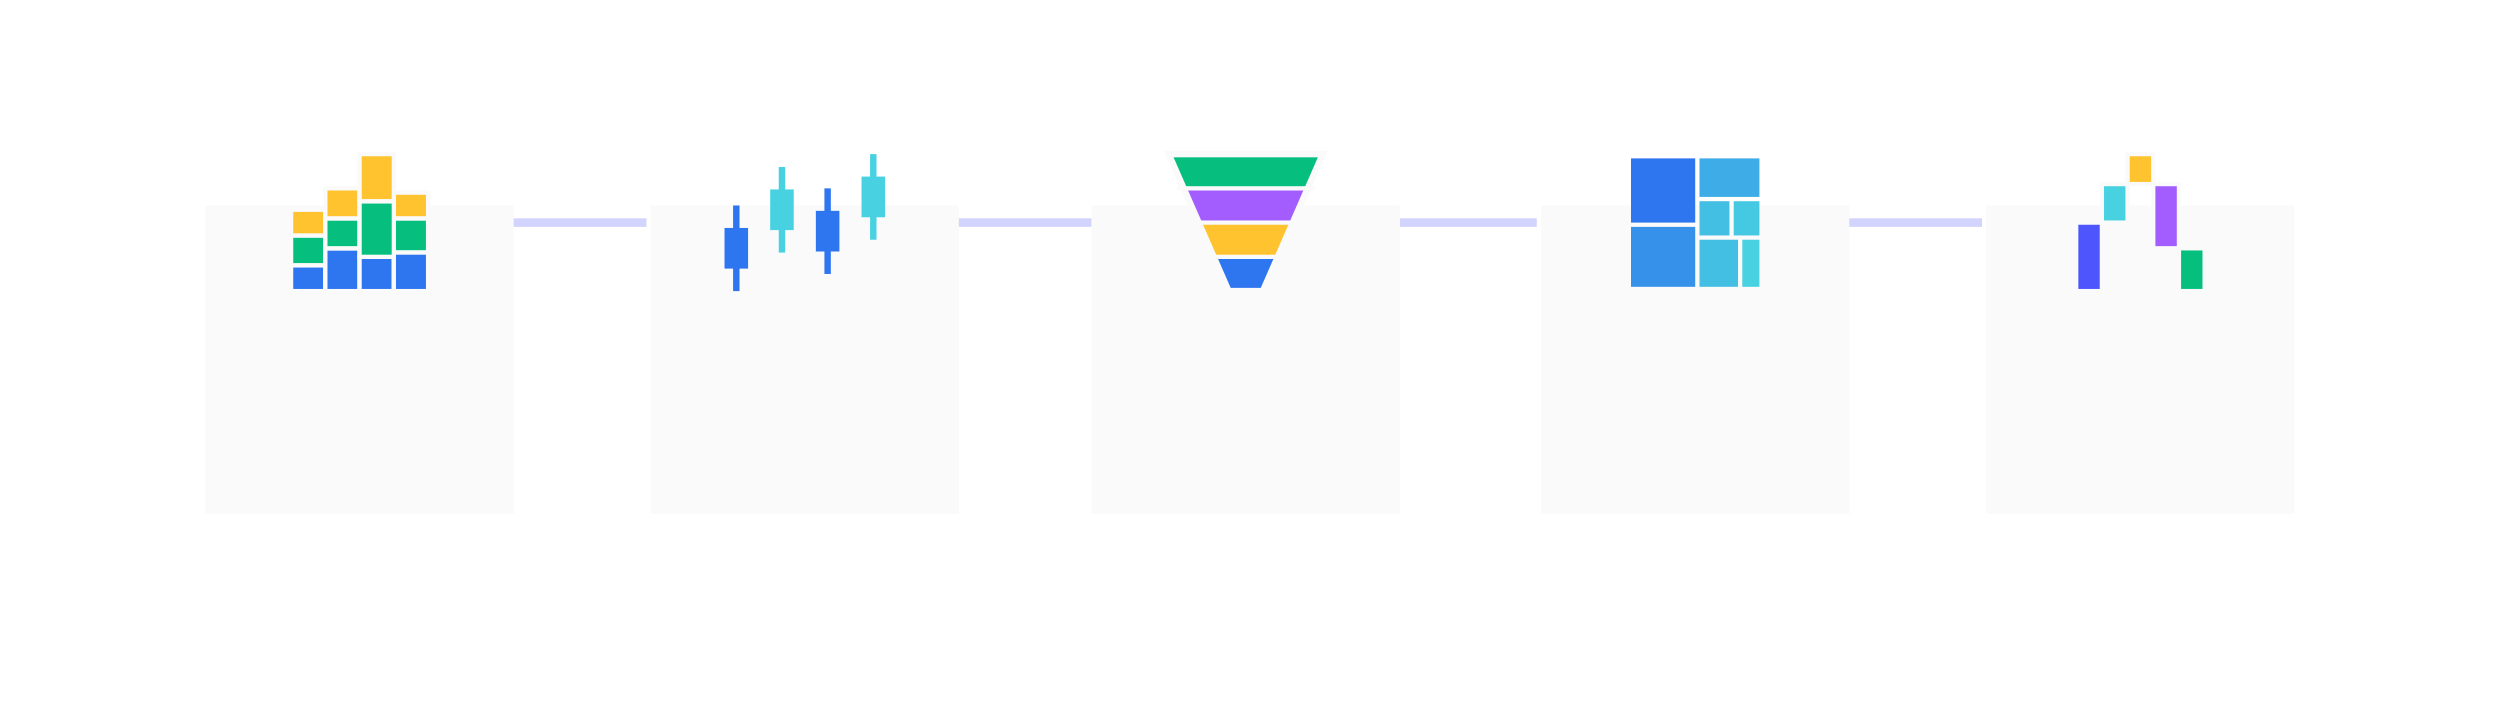 <?xml version="1.0" encoding="utf-8"?>
<svg xmlns="http://www.w3.org/2000/svg" xmlns:xlink="http://www.w3.org/1999/xlink" width="584" height="168" viewBox="0 0 584 168">
  <defs>
    <filter id="a" x="207" y="0" width="168" height="168" filterUnits="userSpaceOnUse">
      <feOffset dy="32"/>
      <feGaussianBlur stdDeviation="16" result="b"/>
      <feFlood flood-opacity="0.161"/>
      <feComposite operator="in" in2="b"/>
      <feComposite in="SourceGraphic"/>
    </filter>
    <clipPath id="c">
      <path d="M22,32H14L0,0H36Z" fill="#06bf7f"/>
    </clipPath>
    <filter id="d" x="104" y="0" width="168" height="168" filterUnits="userSpaceOnUse">
      <feOffset dy="32"/>
      <feGaussianBlur stdDeviation="16" result="e"/>
      <feFlood flood-opacity="0.161"/>
      <feComposite operator="in" in2="e"/>
      <feComposite in="SourceGraphic"/>
    </filter>
    <filter id="f" x="0" y="0" width="168" height="168" filterUnits="userSpaceOnUse">
      <feOffset dy="32"/>
      <feGaussianBlur stdDeviation="16" result="g"/>
      <feFlood flood-opacity="0.161"/>
      <feComposite operator="in" in2="g"/>
      <feComposite in="SourceGraphic"/>
    </filter>
    <filter id="h" x="416" y="0" width="168" height="168" filterUnits="userSpaceOnUse">
      <feOffset dy="32"/>
      <feGaussianBlur stdDeviation="16" result="i"/>
      <feFlood flood-opacity="0.161"/>
      <feComposite operator="in" in2="i"/>
      <feComposite in="SourceGraphic"/>
    </filter>
    <filter id="j" x="312" y="0" width="168" height="168" filterUnits="userSpaceOnUse">
      <feOffset dy="32"/>
      <feGaussianBlur stdDeviation="16" result="k"/>
      <feFlood flood-opacity="0.161"/>
      <feComposite operator="in" in2="k"/>
      <feComposite in="SourceGraphic"/>
    </filter>
  </defs>
  <g transform="translate(104.5 -371.5)">
    <path d="M32,2H0V0H32Z" transform="translate(118.5 422.5)" fill="#4e55fd" opacity="0.25"/>
    <path d="M32,2H0V0H32Z" transform="translate(14.5 422.5)" fill="#4e55fd" opacity="0.25"/>
    <path d="M32,2H0V0H32Z" transform="translate(326.5 422.5)" fill="#4e55fd" opacity="0.25"/>
    <path d="M32,2H0V0H32Z" transform="translate(222.5 422.5)" fill="#4e55fd" opacity="0.25"/>
    <g transform="translate(-56.5 387.5)">
      <g transform="translate(207)">
        <g transform="matrix(1, 0, 0, 1, -255, -16)" filter="url(#a)">
          <rect width="72" height="72" transform="translate(255 16)" fill="#fafafa"/>
        </g>
        <g transform="translate(18 20)">
          <path d="M22,32H14L0,0H36Z" fill="#06bf7f"/>
          <g clip-path="url(#c)">
            <rect width="34" height="8" transform="translate(1 16)" fill="#fec32e"/>
            <rect width="34" height="8" transform="translate(1 8)" fill="#a35dff"/>
            <rect width="34" height="8" transform="translate(1 24)" fill="#2e75f0"/>
          </g>
        </g>
        <path d="M22,32H14L0,0H36Z" transform="translate(18 20)" fill="none" stroke="#fafafa" stroke-miterlimit="10" stroke-width="1.5"/>
        <path d="M0,0H32" transform="translate(20 28)" fill="none" stroke="#fafafa" stroke-miterlimit="10" stroke-width="1"/>
        <path d="M0,0H32" transform="translate(20 36)" fill="none" stroke="#fafafa" stroke-miterlimit="10" stroke-width="1"/>
        <path d="M0,0H32" transform="translate(20 44)" fill="none" stroke="#fafafa" stroke-miterlimit="10" stroke-width="1"/>
      </g>
      <g transform="translate(104)">
        <g transform="matrix(1, 0, 0, 1, -152, -16)" filter="url(#d)">
          <rect width="72" height="72" transform="translate(152 16)" fill="#fafafa"/>
        </g>
        <path d="M0,20V0" transform="translate(20 32)" fill="none" stroke="#2e75f0" stroke-miterlimit="10" stroke-width="1.5"/>
        <path d="M0,72H72V0H0Z" fill="none"/>
        <path d="M0,8H4V0H0Z" transform="translate(18 38)" fill="#2e75f0"/>
        <path d="M0,8H4V0H0Z" transform="translate(18 38)" fill="none" stroke="#2e75f0" stroke-miterlimit="10" stroke-width="1.5"/>
        <path d="M0,20V0" transform="translate(30.667 23)" fill="#4c535f"/>
        <path d="M0,20V0" transform="translate(30.667 23)" fill="none" stroke="#48d1e0" stroke-miterlimit="10" stroke-width="1.5"/>
        <path d="M0,8H4V0H0Z" transform="translate(28.667 29)" fill="#48d1e0"/>
        <path d="M0,8H4V0H0Z" transform="translate(28.667 29)" fill="none" stroke="#48d1e0" stroke-miterlimit="10" stroke-width="1.5"/>
        <path d="M0,20V0" transform="translate(41.333 28)" fill="#4c535f"/>
        <path d="M0,20V0" transform="translate(41.333 28)" fill="none" stroke="#2e75f0" stroke-miterlimit="10" stroke-width="1.5"/>
        <path d="M0,8H4V0H0Z" transform="translate(39.333 34)" fill="#2e75f0"/>
        <path d="M0,8H4V0H0Z" transform="translate(39.333 34)" fill="none" stroke="#2e75f0" stroke-miterlimit="10" stroke-width="1.5"/>
        <path d="M0,20V0" transform="translate(52 20)" fill="#4c535f"/>
        <path d="M0,20V0" transform="translate(52 20)" fill="none" stroke="#48d1e0" stroke-miterlimit="10" stroke-width="1.5"/>
        <path d="M0,8H4V0H0Z" transform="translate(50 26)" fill="#48d1e0"/>
        <path d="M0,8H4V0H0Z" transform="translate(50 26)" fill="none" stroke="#48d1e0" stroke-miterlimit="10" stroke-width="1.5"/>
      </g>
      <g transform="matrix(1, 0, 0, 1, -48, -16)" filter="url(#f)">
        <rect width="72" height="72" transform="translate(48 16)" fill="#fafafa"/>
      </g>
      <path d="M0,7H8V0H0Z" transform="translate(20 39)" fill="#06bf7f" stroke="#fafafa" stroke-miterlimit="10" stroke-width="1"/>
      <path d="M0,6H8V0H0Z" transform="translate(20 33)" fill="#fec32e" stroke="#fafafa" stroke-miterlimit="10" stroke-width="1"/>
      <path d="M0,8H8V0H0Z" transform="translate(44 35)" fill="#06bf7f" stroke="#fafafa" stroke-miterlimit="10" stroke-width="1"/>
      <path d="M0,6H8V0H0Z" transform="translate(44 29)" fill="#fec32e" stroke="#fafafa" stroke-miterlimit="10" stroke-width="1"/>
      <path d="M0,6H8V0H0Z" transform="translate(20 46)" fill="#2e75f0" stroke="#fafafa" stroke-miterlimit="10" stroke-width="1"/>
      <path d="M0,10H8V0H0Z" transform="translate(28 42)" fill="#2e75f0" stroke="#fafafa" stroke-miterlimit="10" stroke-width="1"/>
      <path d="M0,7H8V0H0Z" transform="translate(28 35)" fill="#06bf7f" stroke="#fafafa" stroke-miterlimit="10" stroke-width="1"/>
      <path d="M0,7H8V0H0Z" transform="translate(28 28)" fill="#fec32e" stroke="#fafafa" stroke-miterlimit="10" stroke-width="1"/>
      <path d="M0,8H8V0H0Z" transform="translate(36 44)" fill="#2e75f0" stroke="#fafafa" stroke-miterlimit="10" stroke-width="1"/>
      <path d="M0,9H8V0H0Z" transform="translate(44 43)" fill="#2e75f0" stroke="#fafafa" stroke-miterlimit="10" stroke-width="1"/>
      <path d="M0,13H8V0H0Z" transform="translate(36 31)" fill="#06bf7f" stroke="#fafafa" stroke-miterlimit="10" stroke-width="1"/>
      <path d="M0,11H8V0H0Z" transform="translate(36 20)" fill="#fec32e" stroke="#fafafa" stroke-miterlimit="10" stroke-width="1"/>
      <g transform="translate(416)">
        <g transform="matrix(1, 0, 0, 1, -464, -16)" filter="url(#h)">
          <rect width="72" height="72" transform="translate(464 16)" fill="#fafafa"/>
        </g>
        <path d="M0,16H6V0H0Z" transform="translate(21 36)" fill="#4e55fd" stroke="#fafafa" stroke-miterlimit="10" stroke-width="1"/>
        <path d="M0,9H6V0H0Z" transform="translate(27 27)" fill="#48d1e0" stroke="#fafafa" stroke-miterlimit="10" stroke-width="1"/>
        <path d="M0,7H6V0H0Z" transform="translate(33 20)" fill="#fec32e" stroke="#fafafa" stroke-miterlimit="10" stroke-width="1"/>
        <path d="M0,15H6V0H0Z" transform="translate(39 27)" fill="#a35dff" stroke="#fafafa" stroke-miterlimit="10" stroke-width="1"/>
        <path d="M0,10H6V0H0Z" transform="translate(45 42)" fill="#06bf7f" stroke="#fafafa" stroke-miterlimit="10" stroke-width="1"/>
      </g>
      <g transform="translate(312)">
        <g transform="matrix(1, 0, 0, 1, -360, -16)" filter="url(#j)">
          <rect width="72" height="72" transform="translate(360 16)" fill="#fafafa"/>
        </g>
        <g transform="translate(51 21) rotate(90)">
          <rect width="15" height="15" transform="translate(0 15)" fill="#2e75f0"/>
          <rect width="14" height="15" transform="translate(16 15)" fill="#3691eb"/>
          <rect width="8" height="7" transform="translate(10 7)" fill="#43bfe4"/>
          <rect width="11" height="9" transform="translate(19 5)" fill="#43bfe4"/>
          <rect width="11" height="4" transform="translate(19)" fill="#48d1e0"/>
          <rect width="8" height="6" transform="translate(10)" fill="#45c8e2"/>
          <rect width="9" height="14" fill="#3eace7"/>
        </g>
      </g>
    </g>
  </g>
</svg>